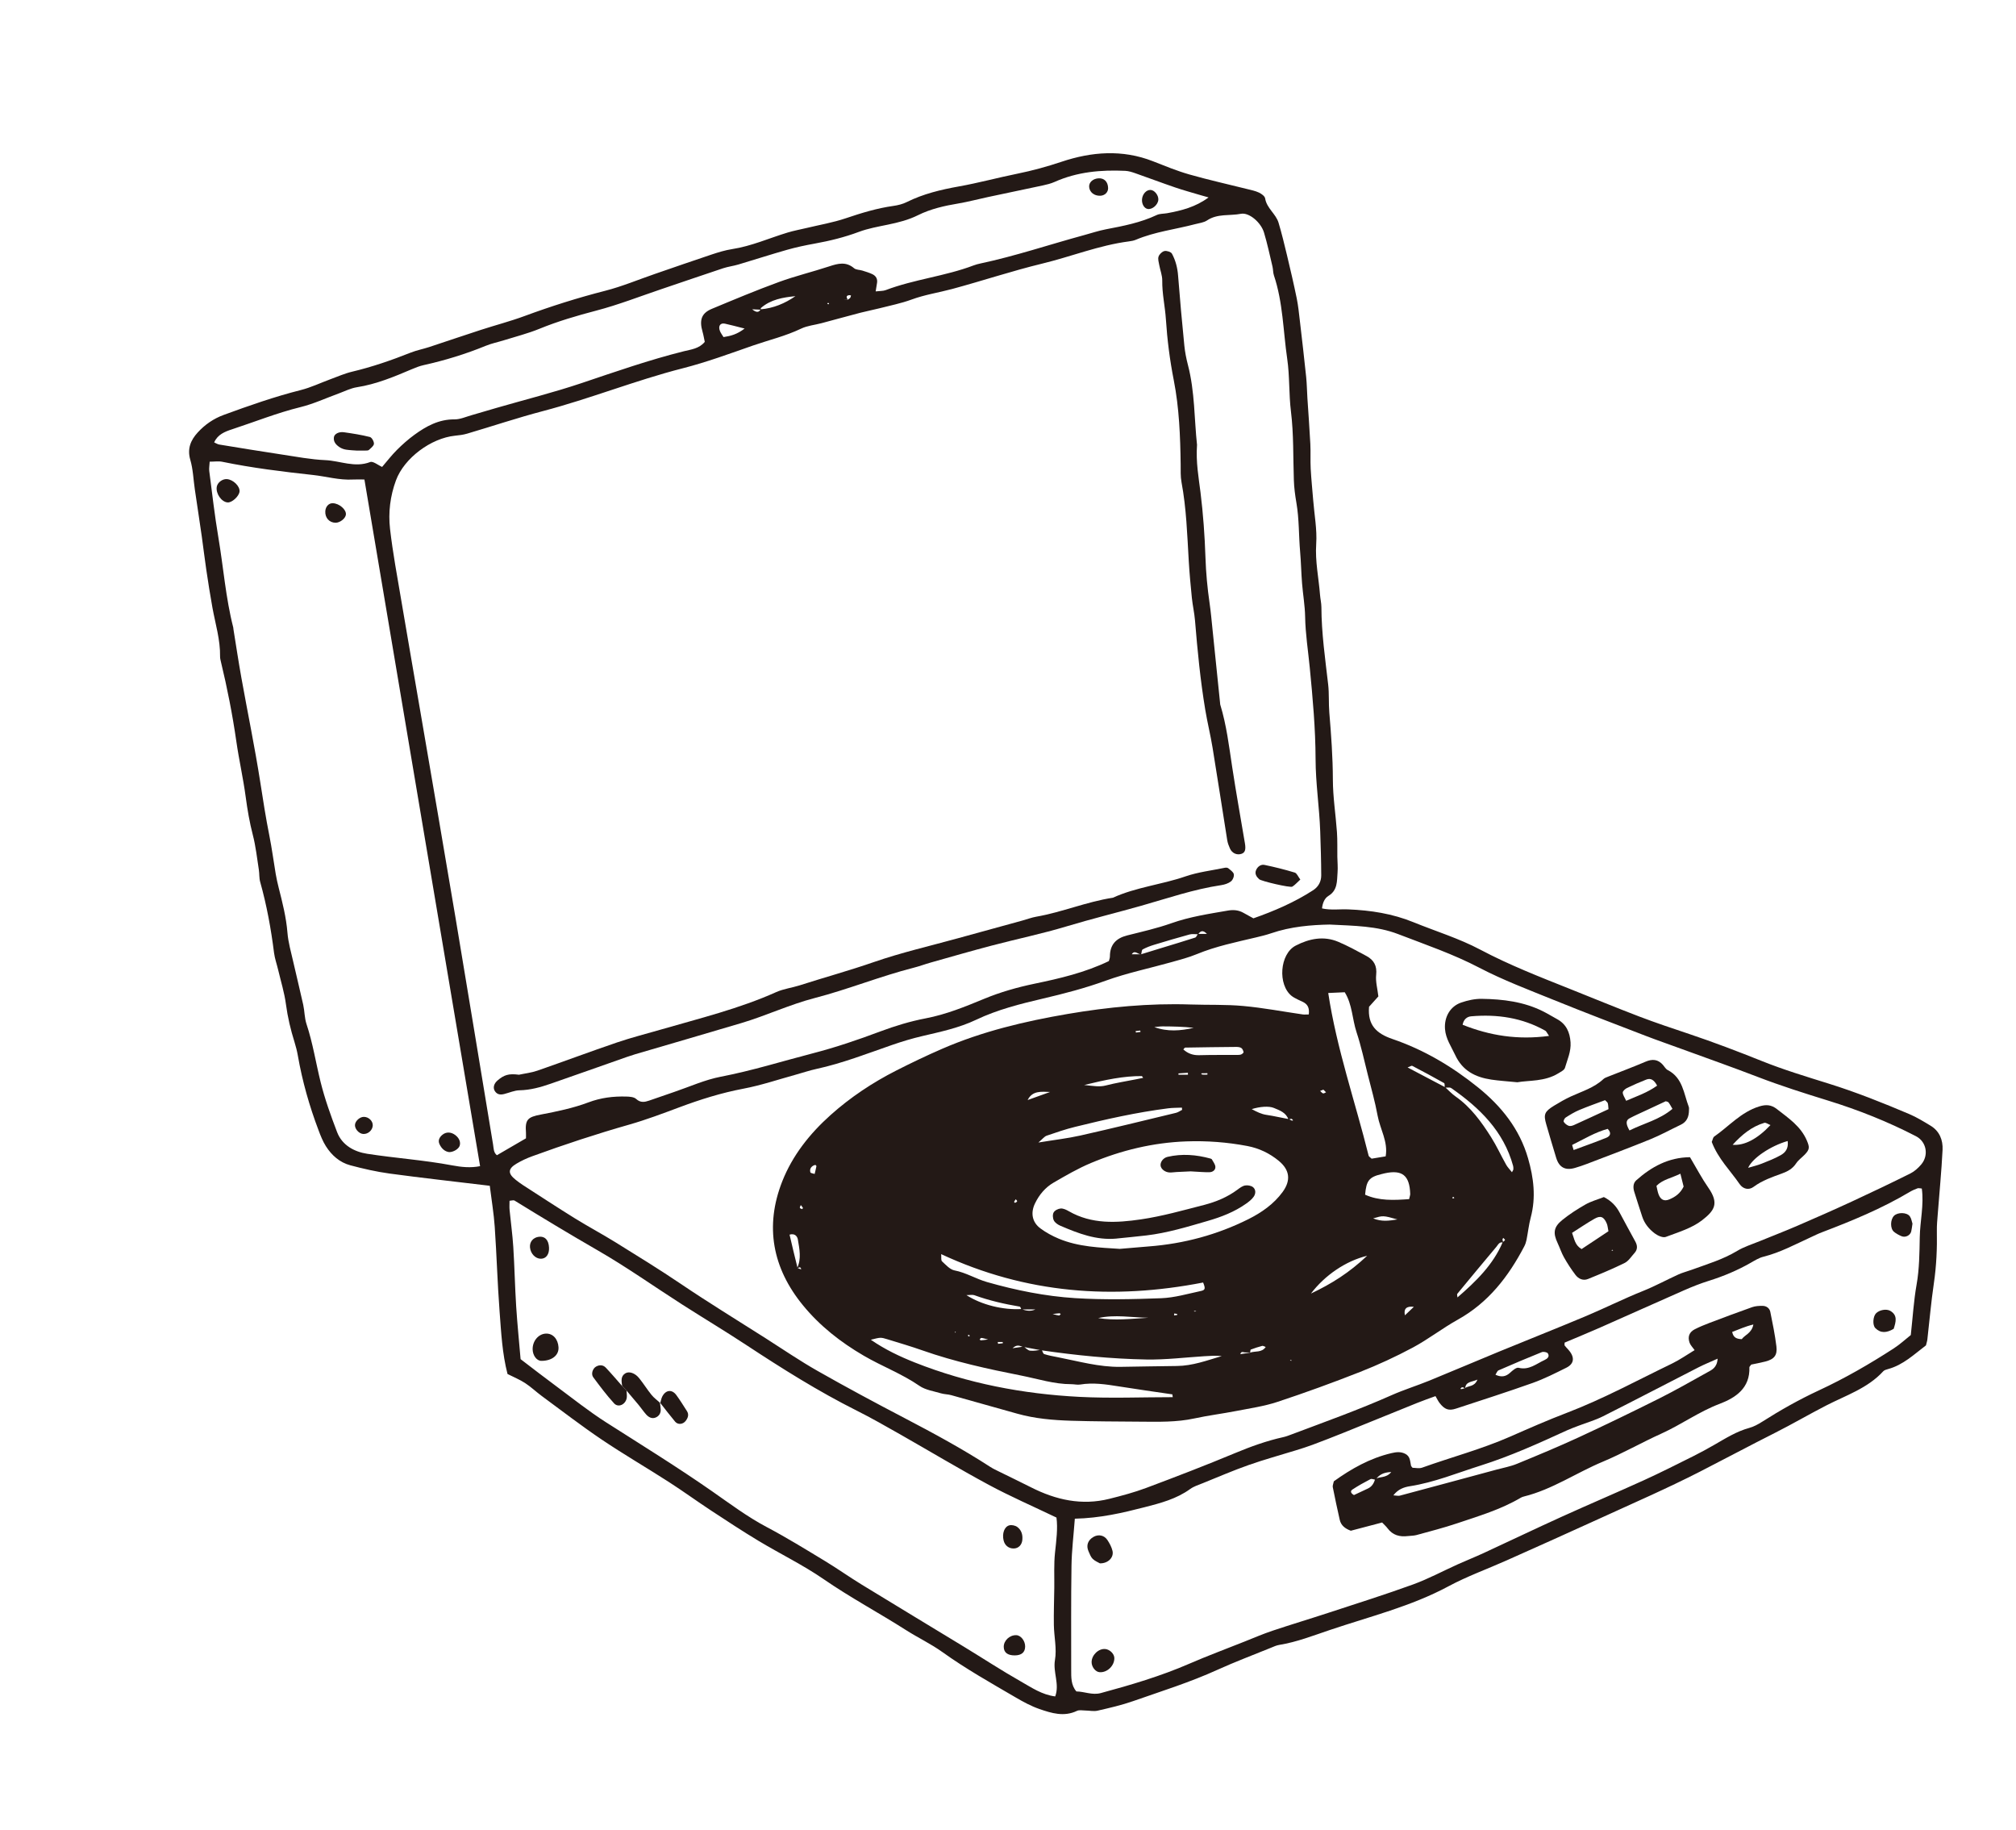 <?xml version="1.0" encoding="UTF-8"?><svg id="_ÉåÉCÉÑÅ__1" xmlns="http://www.w3.org/2000/svg" viewBox="0 0 748.96 679.89"><defs><style>.cls-1{fill:#231916;}</style></defs><path class="cls-1" d="m181.96,440.46c-12.97-1.56-25.12-2.9-37.22-4.54-4.92-.67-9.8-1.79-14.6-3.07-3.93-1.05-6.93-3.7-9.08-7.11-1.15-1.82-1.96-3.88-2.72-5.91-3.41-8.99-6.02-18.2-7.68-27.68-.3-1.71-.73-3.42-1.25-5.08-1.44-4.59-2.54-9.23-3.18-14.03-.57-4.3-1.88-8.5-2.88-12.73-.5-2.13-1.26-4.22-1.54-6.37-1.12-8.9-2.72-17.69-5.15-26.34-.41-1.45-.26-3.04-.5-4.55-.68-4.31-1.14-8.69-2.23-12.89-1.21-4.67-2.01-9.35-2.65-14.13-.92-6.91-2.49-13.74-3.48-20.65-1.43-9.95-3.37-19.8-5.73-29.57-.15-.64-.32-1.29-.31-1.94.1-6.2-1.73-12.08-2.83-18.09-.86-4.72-1.59-9.46-2.3-14.2-.61-4.1-1.09-8.22-1.67-12.33-.83-5.82-1.73-11.64-2.58-17.46-.54-3.66-.65-7.45-1.68-10.97-1.21-4.16.14-7.31,2.74-10.16,2.67-2.93,5.9-5.16,9.67-6.54,9.42-3.45,18.87-6.77,28.62-9.23,3.78-.95,7.36-2.68,11.04-4.03,2.66-.97,5.28-2.14,8.02-2.79,7.46-1.77,14.65-4.26,21.76-7.08,2.22-.88,4.6-1.33,6.87-2.07,6.42-2.11,12.82-4.31,19.25-6.39,5.38-1.75,10.88-3.17,16.18-5.13,9.83-3.63,19.79-6.78,29.95-9.38,6.31-1.61,12.38-4.17,18.56-6.29,7.01-2.41,14.01-4.86,21.05-7.2,2.48-.82,5.01-1.6,7.58-2,7.18-1.1,13.78-4.08,20.65-6.16,2.29-.69,4.67-1.12,7-1.68,4.87-1.17,9.85-2.01,14.57-3.61,5.8-1.96,11.6-3.74,17.68-4.59,1.71-.24,3.48-.68,5.02-1.45,6.12-3.04,12.63-4.59,19.33-5.79,7.29-1.3,14.46-3.26,21.72-4.73,5.56-1.13,10.97-2.61,16.38-4.42,11.16-3.74,22.61-4.66,33.97-.21,4.47,1.75,8.93,3.6,13.53,4.91,7.11,2.03,14.35,3.63,21.53,5.43,1.47.37,3,.67,4.35,1.31.93.44,2.16,1.32,2.29,2.16.58,3.68,4,5.72,4.99,9.06,1.18,3.97,2.16,8,3.12,12.02,1.27,5.31,2.51,10.62,3.61,15.97.57,2.78.85,5.62,1.18,8.44.81,6.94,1.62,13.88,2.34,20.84.27,2.6.29,5.23.46,7.85.36,5.67.8,11.33,1.09,17,.16,3.05-.03,6.12.13,9.17.21,3.92.62,7.82.93,11.73.43,5.44,1.48,10.92,1.12,16.3-.43,6.44.93,12.59,1.42,18.88.12,1.52.5,3.04.51,4.56.03,9.64,1.41,19.16,2.51,28.7.4,3.46.14,6.99.43,10.47.69,8.27,1.3,16.53,1.32,24.85.01,6.53,1.06,13.05,1.52,19.59.21,3.02.1,6.07.14,9.11.03,1.96.24,3.93.08,5.88-.25,3.19.07,6.57-3.4,8.67-1.38.84-2.16,2.57-2.37,4.64,3.31.74,6.55.22,9.76.36,8.32.34,16.37,1.57,24.22,4.77,8.27,3.37,16.89,5.99,24.8,10.18,10.84,5.75,22.22,10.17,33.58,14.7,8.51,3.39,16.98,6.9,25.53,10.16,6.11,2.33,12.32,4.4,18.53,6.48,9.09,3.05,18.04,6.46,26.95,10.03,8.09,3.25,16.47,5.78,24.8,8.38,10.23,3.19,20.15,7.15,29.99,11.33,2.76,1.17,5.36,2.77,7.94,4.33,3.32,2.01,4.61,5.34,4.44,8.93-.4,8.06-1.2,16.11-1.81,24.16-.15,1.96-.35,3.93-.31,5.89.13,6.57-.16,13.08-1.12,19.6-1.02,6.9-1.61,13.87-2.41,20.81-.07.64-.3,1.27-.52,2.2-4.34,3.27-8.43,7.28-14.12,8.81-.61.17-1.34.37-1.74.8-5.78,6.33-13.89,8.96-21.16,12.7-6.4,3.29-12.6,6.92-19,10.15-9.34,4.71-18.56,9.64-27.86,14.4-12.23,6.26-24.86,11.74-37.36,17.46-11.5,5.26-23.06,10.42-34.61,15.58-7.17,3.2-14.61,5.87-21.5,9.57-13.97,7.51-29.26,11.24-44.1,16.25-6.19,2.08-12.3,4.49-18.81,5.54-1.06.17-2.08.65-3.08,1.06-6.65,2.71-13.39,5.24-19.93,8.21-10.15,4.62-20.78,7.93-31.27,11.61-4.3,1.51-8.78,2.53-13.22,3.55-1.43.33-3.02-.05-4.54-.06-1.04-.01-2.25-.28-3.11.13-4.8,2.31-9.43.87-13.93-.68-3.07-1.06-6-2.65-8.82-4.3-9.23-5.39-18.55-10.63-27.27-16.88-4.24-3.04-9.03-5.3-13.44-8.11-10.11-6.45-20.7-12.09-30.6-18.92-7.71-5.31-16.22-9.44-24.27-14.28-5.98-3.6-11.81-7.44-17.64-11.27-5.29-3.48-10.41-7.21-15.73-10.63-8.25-5.31-16.75-10.24-24.88-15.72-7.59-5.12-14.86-10.73-22.24-16.16-2.11-1.55-4.02-3.4-6.21-4.82-1.98-1.29-4.22-2.2-6.52-3.36-1.97-7.59-2.36-15.46-2.95-23.26-.79-10.45-1.08-20.94-1.8-31.39-.34-4.97-1.18-9.91-1.84-15.23M314.9,111.36c.32-.24.7-.43.95-.73.18-.22.2-.58.3-.88-.2-.04-.41-.13-.6-.11-1.32.12-1.12.83-.62,1.65-.49,0-.98,0-1.48,0,.48.02.96.04,1.45.06m229.33,404.26c1.33-.94,3.56-.41,4.65-3.15-2.21.95-4.32.69-4.57,3.23-.37-.14-.75-.39-1.12-.39-.22,0-.44.38-.66.59.18.03.38.12.55.08.39-.09.77-.24,1.15-.36M282.6,114.9c4.75-.41,9-2.18,12.9-4.89-4.63.46-9.16,1.21-12.84,4.42-.09.08.03.41.05.61-.87-.04-1.74-.08-3.28-.15,1.7,1.37,2.52,1.14,3.17,0m162.55,232.15c-1.08.01-2.21-.2-3.22.07-4.41,1.2-8.8,2.51-13.18,3.84-1.45.44-2.9.99-4.23,1.71-.39.21-.38,1.18-.56,1.8-1.17.16-2.38-1.75-3.49,0h3.48c2.42-.74,4.83-1.49,7.25-2.23,4.28-1.31,8.57-2.58,12.82-3.96.44-.14.67-.9,1.01-1.37h3.35c-1.52-1.58-2.43-1.07-3.24.13m20.48-5.9c7.69-2.7,15.26-5.94,22.25-10.47,1.98-1.29,2.99-3.26,2.98-5.53-.02-5.45-.19-10.9-.38-16.35-.31-8.94-1.7-17.78-1.72-26.79-.03-11.33-1.06-22.69-2.16-33.98-.61-6.3-1.61-12.54-1.72-18.9-.07-4.13-.81-8.26-1.14-12.39-.31-3.91-.38-7.85-.72-11.76-.53-6.05-.34-12.15-1.38-18.17-.48-2.79-.86-5.62-.95-8.45-.3-8.5-.03-16.99-1.08-25.51-.8-6.45-.44-13.04-1.39-19.56-1.51-10.35-1.56-20.92-4.94-30.98-.34-1.02-.27-2.17-.52-3.23-1.01-4.24-1.91-8.51-3.16-12.67-1.15-3.82-5.57-7.55-8.56-6.97-4.19.81-8.71-.15-12.6,2.46-1.21.81-2.88.98-4.35,1.37-7.37,1.95-15.02,2.82-22.12,5.82-.79.34-1.68.48-2.55.6-11.09,1.44-21.47,5.65-32.26,8.26-11.21,2.72-22.19,6.39-33.34,9.4-5.04,1.36-10.22,2.12-15.17,3.95-3.86,1.42-7.95,2.22-11.95,3.25-2.32.59-4.68,1.03-6.99,1.63-4.85,1.27-9.69,2.61-14.53,3.9-2.53.67-5.25.91-7.56,2.02-5.76,2.76-11.92,4.21-17.89,6.28-8.64,3.01-17.19,6.18-26.09,8.45-17.54,4.48-34.38,11.29-51.91,15.89-9.48,2.49-18.79,5.62-28.2,8.39-1.45.43-2.99.61-4.5.76-8.9.92-18.84,8.29-21.91,16.57-2.15,5.81-2.91,11.97-2.21,18.04,1.02,8.88,2.68,17.7,4.17,26.52,2.47,14.63,5.03,29.25,7.53,43.88,4.23,24.75,8.51,49.48,12.66,74.24,4.7,28.01,9.27,56.04,13.92,84.05.23,1.38.14,2.96,1.42,3.97,3.73-2.17,7.28-4.24,10.8-6.28,0-.85.04-1.48,0-2.11-.38-4.91.68-5.79,5.51-6.72,5.97-1.14,12.01-2.38,17.66-4.51,4.67-1.76,9.26-2.31,14.07-2.18,1.26.03,2.87.14,3.69.89,1.61,1.48,3.14,1.19,4.82.62,3.1-1.04,6.17-2.15,9.27-3.2,5.79-1.96,11.46-4.55,17.41-5.69,11.61-2.23,22.84-5.76,34.24-8.71,8.45-2.19,16.71-5,24.89-8.07,5.5-2.06,11.19-3.79,16.95-4.89,7.59-1.45,14.64-4.33,21.68-7.24,6.09-2.52,12.34-4.29,18.77-5.63,9.39-1.95,18.73-4.13,27.59-8.4.12-.48.39-1.1.39-1.72,0-4.38,2.28-6.77,6.42-7.81,5.5-1.39,11.06-2.63,16.39-4.52,6.85-2.43,13.94-3.48,21.02-4.71,2.03-.35,3.91-.2,5.71.8,1.13.63,2.27,1.25,3.75,2.07m28.47,2.32c-6.89.13-14.48.72-21.81,3.23-1.85.63-3.77,1.1-5.68,1.55-7.42,1.76-14.89,3.28-21.99,6.21-3.01,1.24-6.2,2.08-9.35,2.96-8.18,2.3-16.57,4.03-24.54,6.92-7.63,2.77-15.37,4.78-23.23,6.62-8.48,1.99-16.94,4.11-24.88,7.89-6.35,3.02-13.21,4.46-20.02,6.06-3.81.89-7.57,2.03-11.26,3.31-9.28,3.21-18.43,6.8-28.06,8.89-2.55.55-5.03,1.41-7.55,2.1-6.51,1.79-12.94,3.98-19.55,5.23-8.2,1.55-16.05,4.02-23.83,6.93-6.13,2.29-12.28,4.61-18.57,6.41-12.16,3.46-24.15,7.42-36.03,11.75-2.04.74-4.04,1.67-5.9,2.78-3.19,1.9-3.21,3.66-.28,5.97.86.68,1.74,1.34,2.65,1.93,6.42,4.14,12.8,8.33,19.3,12.36,5,3.1,10.19,5.86,15.19,8.96,8.15,5.05,16.32,10.08,24.28,15.46,10.31,6.97,20.94,13.47,31.44,20.15,6.44,4.1,12.76,8.43,19.4,12.19,10.61,6.03,21.37,11.8,32.19,17.45,10.83,5.66,21.57,11.47,31.84,18.13,1.09.71,2.3,1.26,3.47,1.84,3.9,1.93,7.84,3.81,11.73,5.78,9.22,4.67,18.83,6.83,29.07,4.26,4.64-1.16,9.3-2.4,13.77-4.08,11.03-4.13,22.03-8.36,32.89-12.89,5.86-2.44,11.77-4.58,17.97-5.95,1.06-.23,2.08-.64,3.1-1.02,12.44-4.68,24.95-9.15,37.11-14.55,4.57-2.03,9.39-3.52,14.03-5.41,8.67-3.54,17.27-7.23,25.93-10.79,10.67-4.39,21.41-8.63,32.05-13.1,7.22-3.03,14.23-6.55,21.51-9.46,4.44-1.78,8.67-4.1,13.03-6.08,1.58-.72,3.29-1.14,4.93-1.74,5.73-2.1,11.59-3.81,16.9-7.01,2.58-1.56,5.57-2.47,8.39-3.63,4.63-1.91,9.31-3.69,13.91-5.68,6.8-2.94,13.58-5.92,20.3-9.03,7.3-3.38,14.56-6.85,21.76-10.43,1.52-.76,2.9-2.01,4.01-3.31,2.95-3.45,1.97-8.51-1.9-10.52-10.49-5.43-21.45-9.78-32.71-13.26-8.75-2.7-17.46-5.46-26.02-8.75-9.36-3.6-18.81-6.93-28.23-10.37-4.5-1.65-9.03-3.21-13.51-4.93-11.41-4.4-22.84-8.74-34.17-13.34-9.29-3.77-18.73-7.32-27.6-11.95-9.73-5.08-20.02-8.59-30.19-12.5-7.87-3.03-16.23-3.07-25.28-3.53m-94.8,220.7c-.46,6.21-1.16,11.84-1.24,17.47-.2,12.87-.1,25.75-.11,38.63,0,2.83-.09,5.71,1.93,8.05,3.05.05,5.91,1.46,9.08.61,11.17-3.02,22.28-6.3,32.86-10.9,6.8-2.96,13.74-5.51,20.6-8.26,3.44-1.38,6.85-2.83,10.36-4.01,6.81-2.28,13.7-4.34,20.53-6.58,10.56-3.46,21.17-6.8,31.62-10.59,5.72-2.08,11.12-5,16.68-7.5,3.18-1.43,6.42-2.71,9.59-4.18,9.69-4.48,19.33-9.1,29.05-13.51,10.12-4.59,20.35-8.93,30.46-13.53,6.14-2.8,12.17-5.85,18.21-8.86,2.72-1.36,5.4-2.82,8.04-4.34,4.15-2.39,8.2-4.95,12.9-6.23,1.66-.45,3.25-1.32,4.72-2.25,6.8-4.33,13.77-8.26,21.12-11.68,9.64-4.47,18.89-9.81,27.83-15.6,2.35-1.52,4.44-3.46,6.34-4.97.73-6.61,1.09-12.72,2.15-18.72,1.04-5.87,1.07-11.74,1.18-17.63.11-6.03,1.61-12.03.76-18.07-.74-.05-1.22-.22-1.58-.08-1.01.38-2.02.81-2.94,1.36-10.34,6.16-21.41,10.72-32.61,14.98-1.43.54-2.8,1.23-4.19,1.87-5.74,2.63-11.31,5.65-17.51,7.2-1.66.41-3.2,1.38-4.71,2.24-4.94,2.83-10.15,5.01-15.58,6.71-3.11.97-6.15,2.18-9.14,3.49-10.36,4.55-20.67,9.21-31.02,13.77-4.51,1.99-9.07,3.86-13.42,5.7,0,.66-.09.94.02,1.07.4.51.85.99,1.29,1.47,2.52,2.75,2.37,5.27-.67,6.78-4.09,2.03-8.2,4.12-12.49,5.65-9.44,3.36-18.99,6.41-28.51,9.54-2.72.89-4.23.32-6.12-2.13-.5-.65-.85-1.42-1.49-2.51-2.39.88-4.64,1.65-6.83,2.54-9.1,3.67-18.18,7.39-27.28,11.05-3.84,1.55-7.71,3.05-11.59,4.5-2.03.76-4.11,1.41-6.19,2.05-5.83,1.81-11.73,3.41-17.48,5.44-5.75,2.02-11.36,4.45-17.01,6.73-1.62.65-3.36,1.19-4.75,2.19-5.08,3.68-10.96,5.23-16.89,6.75-8.24,2.12-16.49,4.06-25.96,4.28M135.4,178.11c-1.7,0-2.97-.06-4.24.01-5.08.3-9.94-1.15-14.91-1.69-11.28-1.23-22.53-2.61-33.66-4.9-1.4-.29-2.9-.04-4.69-.04-.07,1.37-.29,2.44-.16,3.47,1.07,8.22,2,16.46,3.38,24.63,1.89,11.16,2.72,22.5,5.54,33.51.05.21.03.44.07.65.98,6.03,1.88,12.08,2.96,18.09,2.31,12.87,4.97,25.69,6.99,38.61,1.04,6.69,2.07,13.36,3.4,20,.94,4.69,1.55,9.45,2.35,14.17.29,1.72.68,3.42,1.1,5.11,1.4,5.5,2.8,10.98,3.26,16.7.29,3.67,1.36,7.28,2.17,10.89,1.2,5.32,2.53,10.61,3.7,15.94.51,2.34.46,4.84,1.2,7.09,2.35,7.06,3.47,14.39,5.25,21.57,1.57,6.33,3.8,12.52,6.13,18.62,1.89,4.93,6.47,7.31,11.16,8.03,10.52,1.63,21.17,2.34,31.67,4.32,3.3.62,6.76.99,10.29.28-14.36-85.22-28.66-170.13-42.97-255.05m58.02,326.74c4.81,3.67,8.95,6.89,13.17,10,6.13,4.54,12.11,9.33,18.53,13.43,13.24,8.45,26.6,16.69,39.49,25.68,6.61,4.61,13.05,9.45,20.23,13.25,7.31,3.86,14.36,8.21,21.44,12.49,4.67,2.82,9.13,5.99,13.78,8.84,12.65,7.75,25.37,15.4,38.04,23.12,7.08,4.31,14.02,8.86,21.23,12.95,3.92,2.22,7.75,4.89,12.7,5.52,1.7-4.57-.88-8.97-.09-13.52.73-4.2-.34-8.69-.41-13.05-.07-4.58.1-9.17.16-13.76.06-4.37-.19-8.77.27-13.1.49-4.54,1.08-9.02.54-13.01-8.76-4.2-17.15-7.85-25.18-12.17-11.13-6-21.97-12.53-32.97-18.78-5.31-3.01-10.62-6.05-16.07-8.78-14.26-7.15-27.73-15.62-41.04-24.38-7.83-5.15-15.88-9.97-23.77-15.02-10.48-6.71-20.65-13.93-31.42-20.13-10.4-5.99-20.66-12.19-30.87-18.48-.41-.25-1.15.03-1.87.07,0,1.27-.09,2.36.02,3.43.44,4.56,1.08,9.1,1.37,13.67.47,7.39.61,14.8,1.08,22.2.42,6.53,1.09,13.05,1.64,19.54M448.95,73.32c-.99-.28-1.99-.54-2.97-.84-3.13-.94-6.3-1.79-9.39-2.85-4.95-1.69-9.85-3.54-14.78-5.27-1.22-.43-2.51-.84-3.78-.9-9.02-.42-17.86.37-26.25,4.12-1.37.61-2.88.98-4.36,1.3-6.81,1.47-13.64,2.87-20.46,4.33-3.63.77-7.22,1.74-10.87,2.36-5.2.87-10.32,2.01-15.04,4.36-3.57,1.78-7.33,2.71-11.18,3.51-3.63.76-7.34,1.4-10.79,2.69-5.34,2-10.81,3.34-16.39,4.35-3.43.62-6.86,1.34-10.22,2.29-6.07,1.72-12.07,3.67-18.12,5.47-1.87.56-3.84.79-5.69,1.4-7.64,2.53-15.26,5.17-22.89,7.74-8.06,2.72-16.02,5.84-24.23,7.99-7.2,1.89-14.27,3.95-21.16,6.77-4.22,1.73-8.69,2.85-13.06,4.22-2.28.71-4.66,1.19-6.86,2.09-7.49,3.07-15.19,5.42-23.09,7.18-1.48.33-2.92.89-4.32,1.49-6.63,2.82-13.26,5.6-20.47,6.72-2.32.36-4.53,1.51-6.78,2.33-4.71,1.71-9.31,3.86-14.15,5.05-8.71,2.14-17,5.48-25.48,8.26-2.63.86-5.32,1.91-6.6,4.86.66.28,1.24.67,1.86.78,7.74,1.27,15.48,2.54,23.24,3.71,5.39.81,10.79,1.86,16.21,2.09,5.52.24,10.91,2.91,16.64.71,1.08-.42,2.93,1.15,4.44,1.81,1.82-2.11,3.53-4.35,5.51-6.32,2-2,4.15-3.9,6.43-5.57,4.44-3.24,9.13-5.82,14.95-5.77,2.11.02,4.23-.96,6.33-1.55,3.14-.89,6.26-1.85,9.4-2.75,10.48-3.03,21.08-5.68,31.41-9.15,12.61-4.24,25.16-8.63,38.09-11.86,2.62-.65,5.66-.94,7.75-3.48-.27-1.25-.47-2.53-.83-3.77-1.26-4.35-.39-6.9,3.46-8.5,8.24-3.43,16.49-6.89,24.87-9.95,6.13-2.24,12.52-3.78,18.72-5.82,3.25-1.07,6.24-1.88,9.23.67.74.64,2.07.57,3.1.89,1.24.39,2.51.77,3.68,1.32,1.28.6,1.99,1.67,1.78,3.17-.13.95-.3,1.9-.52,3.24,1.62-.19,2.75-.11,3.7-.47,10.63-4.03,22.08-5.16,32.71-9.19.81-.31,1.66-.53,2.51-.71,13.02-2.77,25.63-7.03,38.46-10.52,2.73-.74,5.42-1.65,8.19-2.18,6.44-1.23,12.85-2.46,18.85-5.3,1.13-.54,2.56-.44,3.85-.67,5.32-.97,10.55-2.27,15.39-5.86m106.6,437.31c2.1.97,3.78.78,5.43-.74.9-.83,2.31-2.06,3.17-1.84,3.9.97,6.57-1.5,9.64-2.89,1.02-.46,1.98-1.28,1.22-2.46-.3-.46-1.61-.71-2.23-.47-5.41,2.17-10.77,4.45-16.11,6.78-.48.21-.7.98-1.12,1.61M276.63,122.04c-3.25-.81-5.28-1.39-7.34-1.82-1.74-.36-2.57.93-1.8,2.8.31.75.83,1.41,1.3,2.19,2.65-.41,4.98-.98,7.84-3.17m30.73-9.17c.17.05.33.14.5.14.05,0,.09-.24.14-.38-.16-.04-.33-.11-.48-.09-.07,0-.11.22-.16.33"/><path class="cls-1" d="m192.69,399.23c2.32-.5,4.72-.76,6.94-1.53,9.88-3.43,19.68-7.1,29.57-10.47,5.35-1.82,10.86-3.21,16.3-4.79,14.43-4.18,29.06-7.74,42.86-13.92,2.75-1.23,5.88-1.6,8.78-2.53,9.12-2.93,18.35-5.45,27.42-8.6,10.26-3.56,20.9-5.99,31.39-8.89,7.97-2.21,15.96-4.38,23.94-6.58,1.68-.46,3.33-1.1,5.03-1.4,9.68-1.68,18.81-5.58,28.54-7.06,8.59-3.93,18.06-4.85,26.92-7.91,4.69-1.62,9.74-2.2,14.64-3.21.4-.08.98-.07,1.27.16.79.66,1.89,1.36,2.08,2.21.18.82-.39,2.18-1.09,2.71-.98.75-2.35,1.18-3.61,1.37-10.18,1.52-19.91,4.88-29.74,7.67-9.21,2.61-18.53,4.88-27.71,7.65-9.16,2.76-18.56,4.7-27.82,7.14-7.58,1.99-15.11,4.17-22.66,6.3-2.1.59-4.14,1.37-6.25,1.9-12.47,3.18-24.42,8.06-36.85,11.28-9.33,2.42-18.01,6.55-27.19,9.28-13.15,3.92-26.33,7.73-39.5,11.6-1.04.31-2.08.65-3.1,1.01-9.45,3.32-18.9,6.68-28.36,9.96-3.72,1.29-7.48,2.33-11.49,2.41-1.89.04-3.75.89-5.63,1.37-1.35.35-2.6.3-3.48-1-.84-1.23-.45-2.83.97-4.04,2.39-2.04,4.11-2.6,7.85-2.12"/><path class="cls-1" d="m444.7,165.32c-.44,6.4.6,11.97,1.3,17.6.99,8.01,1.57,16.1,1.84,24.18.19,5.69.71,11.31,1.53,16.93.47,3.23.75,6.5,1.09,9.75.94,9.12,1.87,18.24,2.81,27.35.02.22.02.44.08.65,2.31,7.55,3.24,15.36,4.42,23.13,1.44,9.48,3.15,18.93,4.74,28.39.39,2.33.02,3.41-1.3,3.86-1.68.57-3.49-.22-4.27-1.98-.44-.99-.84-2.03-1.01-3.09-1.83-11.43-3.57-22.89-5.44-34.31-.77-4.72-1.93-9.39-2.72-14.11-1.83-10.99-2.9-22.07-3.81-33.17-.23-2.82-.88-5.61-1.17-8.42-.46-4.54-.88-9.09-1.15-13.65-.58-9.81-.88-19.64-2.7-29.34-.4-2.13-.28-4.36-.31-6.55-.14-10.5-.54-21.02-2.56-31.32-1.48-7.53-2.43-15.02-2.93-22.67-.31-4.76-1.42-9.47-1.35-14.32.03-1.91-.76-3.83-1.11-5.75-.19-1.06-.58-2.26-.26-3.18.3-.87,1.32-1.86,2.19-2.05.86-.18,2.42.31,2.79.99,1.34,2.49,2.05,5.21,2.27,8.1.67,8.7,1.47,17.38,2.33,26.06.24,2.38.71,4.76,1.31,7.08,2.63,10.02,2.36,20.36,3.41,29.85"/><path class="cls-1" d="m483.08,326.71c-1.12,1.01-1.94,1.99-2.97,2.63-.79.49-11.52-2.02-12.33-2.76-.99-.9-1.74-2.03-1.12-3.42.57-1.28,1.77-2.16,3.1-1.89,3.79.79,7.55,1.72,11.25,2.85.79.24,1.27,1.54,2.07,2.6"/><path class="cls-1" d="m486.22,376.82c.27-2.15-.26-3.51-1.72-4.4-.74-.45-1.58-.73-2.35-1.14-.77-.4-1.58-.78-2.26-1.31-5.28-4.16-4.49-15.64,1.47-18.72,4.99-2.58,10.37-3.71,15.8-1.42,3.6,1.52,7.05,3.42,10.5,5.28,2.74,1.48,3.96,3.64,3.6,7-.27,2.5.48,5.11.82,8-1.13,1.26-2.42,2.69-3.47,3.86-.58,6.84,2.77,9.95,8.75,11.99,11.65,3.97,22.19,10.25,31.76,17.97,8.64,6.97,15.42,15.4,18.57,26.34,2.09,7.25,2.98,14.49,1,21.93-.73,2.72-1.02,5.56-1.57,8.33-.17.83-.44,1.68-.84,2.43-5.87,11.22-13.35,20.92-24.72,27.24-5.71,3.18-10.92,7.26-16.68,10.35-6.33,3.39-12.9,6.42-19.58,9.05-10.14,3.99-20.39,7.72-30.74,11.14-4.94,1.63-10.19,2.38-15.32,3.38-5.14,1-10.35,1.64-15.46,2.75-6.71,1.46-13.47,1.26-20.24,1.21-8.5-.07-17-.08-25.5-.34-6.77-.21-13.52-.77-20.1-2.62-8.18-2.29-16.35-4.61-24.53-6.88-1.25-.35-2.61-.32-3.85-.69-2.71-.81-5.75-1.23-7.99-2.78-6.51-4.49-13.91-7.24-20.69-11.2-8.6-5.01-16.3-11.05-22.57-18.71-11.31-13.79-14.27-29.35-7.71-46.01,3.79-9.63,10.21-17.74,17.98-24.68,7.37-6.59,15.55-12.02,24.33-16.49,5.62-2.86,11.33-5.59,17.11-8.1,14.92-6.48,30.69-10.22,46.61-12.94,15.05-2.57,30.29-4.03,45.63-3.52,6.55.22,13.14-.04,19.66.56,7.37.67,14.68,2.07,22.02,3.13.62.09,1.26.01,2.28.01m-106.11,123.49c-1.01-.13-2.04-1.26-3.95.49,2.04-.3,3.09-.45,4.15-.61.8.54,1.56,1.44,2.41,1.53,1.39.16,2.85-.2,4.28-.34.31.55.5,1.46.94,1.6,1.65.53,3.37.84,5.08,1.17,7.7,1.5,15.29,3.68,23.23,3.57,6.99-.1,13.98-.25,20.96-.32,5.82-.05,11.19-2.06,16.68-3.68-2.2-.24-4.34-.08-6.48.05-7.17.45-14.35,1.35-21.52,1.22-13.09-.24-26.12-1.54-39.15-3.44-2.19-.43-4.38-.85-6.62-1.24m84.3,2.14c1.87-.71,4.33.1,5.8-2.12-.58-.19-.99-.48-1.3-.4-1.43.39-2.85.84-4.24,1.37-.18.07-.14.73-.23,1.11-.61-.02-1.22-.11-1.81-.05-.6.06-1.5-.66-1.85.64,1.29-.2,2.46-.38,3.63-.56m-168.12-31.45c.32.14.64.29.97.41.13.05.29.02.44.03-.17-.24-.33-.68-.5-.68-.36,0-.72.22-1.08.35,1.66-3.52.88-7.15.28-10.7-.18-1.05-1.02-2.39-3.08-1.79.97,4.16,1.94,8.3,2.97,12.38m182.59-55.28c.33.18.66.39,1.01.53.14.05.33-.04.5-.07-.2-.2-.39-.55-.6-.57-.37-.02-.74.16-1.12.26-.88-2.58-3.22-3.4-5.39-4.3-1.9-.8-5.27-.51-8.26.43,1.95,1.04,3.57,1.86,5.52,2.14,2.78.41,5.52,1.08,8.33,1.58m-99.35,70.54q2.9,1.2,5.13.13h-5.23c-.18-.36-.32-.99-.56-1.03-5.74-.96-11.39-2.26-16.87-4.24-.74-.26-1.65-.04-2.97-.04,5.65,3.64,13.67,5.59,20.5,5.17m178.92-24.68c-1.4-.41-1.87.77-2.51,1.54-4.88,5.81-9.73,11.65-14.55,17.5-.17.2.03.71.08,1.33,6.87-5.95,13.21-12.09,16.8-20.52.3-.27.68-.49.86-.82.06-.11-.41-.5-.64-.76-.11.18-.31.37-.3.54.03.4.17.79.27,1.19m-21.73-57.56c-.07-.58.07-1.52-.24-1.69-3.9-2.21-7.85-4.32-11.83-6.4-.25-.13-.76.24-1.73.59,4.89,2.57,9.42,4.96,13.94,7.34,1.29,1.16,2.48,2.46,3.89,3.45,5.65,3.95,9.58,9.4,13.18,15.09,2.08,3.29,3.7,6.86,5.61,10.26.53.95,1.35,1.75,2.16,2.79.34-.67.51-.85.51-1.05.02-.43.03-.88-.08-1.29-3.53-12.92-12.45-21.57-22.98-28.91-.58-.4-1.63-.11-2.44-.17m-120.66,59.88c3.85-.32,7.33-.64,10.81-.91,12.97-1,25.34-4.33,36.94-10.13,4.85-2.43,9.42-5.59,12.71-10.11,3.11-4.27,2.65-8.15-1.41-11.51-3.4-2.82-7.31-4.7-11.7-5.54-7.49-1.42-15.01-1.99-22.66-1.72-12.36.45-24.13,3.29-35.45,8.03-4.8,2.01-9.35,4.66-13.87,7.28-3.06,1.77-5.33,4.46-6.9,7.69-1.71,3.5-1.13,7,1.99,9.32,2.07,1.54,4.42,2.81,6.8,3.81,7.38,3.09,15.27,3.31,22.75,3.8m19.62,55.08c-.05-.34-.1-.69-.15-1.04-6.65-.98-13.3-1.91-19.94-2.97-4.75-.76-9.48-1.48-14.31-.68-1.05.17-2.17-.13-3.26-.13-6.4.01-12.45-1.98-18.63-3.2-12.39-2.45-24.72-5.14-36.67-9.34-4.31-1.52-8.7-2.8-13.07-4.15-2.52-.77-2.53-.73-6.14.18,5.26,3.63,10.75,6.23,16.37,8.46,19.63,7.77,40.14,11.68,61.14,12.76,11.52.59,23.1.11,34.65.11m79.11-89.47c.95-5.43-2.07-10.08-2.99-15.08-.94-5.13-2.37-10.17-3.65-15.23-1.33-5.28-2.47-10.63-4.18-15.78-1.62-4.9-1.55-10.31-4.39-14.85-2,.09-3.84.18-6.13.28,3.17,20.85,10.04,40.41,15.01,60.43.09.35.58.6,1.11,1.11,1.5-.25,3.2-.53,5.2-.86m-165.12,36.32c.12,1.18-.11,2.28.32,2.67,1.41,1.3,2.93,3.04,4.64,3.37,4.3.83,7.99,3.17,12.12,4.34,10.7,3.05,21.62,5.26,32.68,5.96,10.64.67,21.36.43,32.02.03,4.93-.19,9.82-1.64,14.7-2.68,1.7-.36,1.73-.96.84-3.15-33.37,6.49-65.72,4.19-97.31-10.54m89.5-53.57c-.02-.28-.04-.57-.07-.85-1.71.08-3.44.04-5.13.26-11.67,1.49-23.14,4.06-34.54,6.88-3.58.88-7.08,2.08-10.57,3.28-.86.3-1.51,1.22-3.08,2.54,5.93-.97,10.83-1.53,15.61-2.6,11.86-2.67,23.67-5.57,35.49-8.42.8-.19,1.52-.72,2.28-1.1m84.35,33.15c.23-1.07.42-1.5.41-1.92-.22-6.89-2.95-9.09-9.48-7.67-.43.09-.85.2-1.27.31-4.53,1.1-5.55,2.39-6.01,7.63,5.17,2.32,10.55,2.06,16.36,1.65m-15.6,21.04c-7.96,1.92-15.72,7.25-20.88,14.03,7.72-3.66,14.16-7.7,20.88-14.03m-68.28-76.64c1.72,1.55,3.63,2.2,5.93,2.13,4.8-.13,9.6-.07,14.4-.1.43,0,.89-.05,1.26-.23.33-.16.83-.61.78-.81-.13-.56-.4-1.24-.84-1.53-.5-.33-1.24-.4-1.87-.4-6.32.05-12.64.14-18.96.25-.24,0-.47.44-.7.68m-36.83,13.22c3.51.35,5.63.78,7.97.18,3.76-.97,7.61-1.57,11.42-2.33.84-.17,1.68-.34,2.51-.52-.09-.12-.18-.25-.47-.65-6.75-.05-13.46,1.35-21.42,3.31m23.82,86.46c-6.17-.08-12.44-1.29-18.65.12,6.2,1,12.39.25,18.65-.12m2.18-107.98c4.95,1.82,9.8,1.39,14.65.29-3.84-.45-7.68-.52-11.52-.54-1.04,0-2.08.17-3.12.26m-47.04,27.1c2.78-1,5.56-2,8.34-3-3.24-.1-6.57-.58-8.34,3m137.37,44.35c-5.37-1.53-5.38-1.45-9.01-.39,3.19,1.28,5.76.91,9.01.39m6.11,32.46q-4.1-.52-3.32,3.15c1.13-1.07,2.09-1.99,3.32-3.15m-83.92-86.22c-.01-.24-.02-.48-.03-.72l-3.51.24c0,.16.01.33.02.49h3.52Zm-19.47-16.2c.05.18.1.35.15.53.57-.08,1.13-.16,1.7-.23-.04-.17-.07-.33-.11-.5-.58.07-1.16.14-1.75.21m-118.94,49.69c-.2.06-.42.1-.61.19-1.09.53-1.58,1.47-1.24,2.58.1.32,1.03.4,1.58.59.23-.96.47-1.91.66-2.87.03-.13-.25-.33-.38-.49m145.64-33.52c0-.18,0-.35,0-.53-.69,0-1.37-.01-2.06.01-.09,0-.17.2-.25.3.18.07.35.2.53.21.59.03,1.18,0,1.77,0m-81.44,98.39c-1.41-.34-1.98-.55-2.57-.59-.19-.01-.41.4-.62.61.18.1.36.29.53.28.6-.03,1.2-.13,2.66-.31m3.54.93c.05.23.1.46.14.68.59-.07,1.18-.14,1.77-.21-.02-.16-.04-.31-.06-.47h-1.85Zm20.37-10.38c1.33.31,1.88.5,2.43.54.2.01.42-.37.62-.56-.17-.09-.34-.27-.5-.26-.59.03-1.17.12-2.55.29m100.63-83.36c-.5.19-.86.33-1.22.47.36.32.68.78,1.1.92.29.09.73-.26,1.1-.41-.34-.34-.68-.68-.98-.97m-54.31,83.33c-.36-.07-.73-.14-1.09-.21-.03.24-.06.48-.09.72.38-.04.76-.06,1.13-.13.04,0,.04-.24.05-.38m-59.98-42.63c-.24.34-.47.64-.64.96-.03.06.32.41.37.38.3-.15.67-.32.78-.58.06-.16-.32-.49-.51-.76m-79.87,2.16c-.13.37-.41.76-.34,1.06.05.21.58.3.9.45.08-.18.26-.42.21-.52-.2-.35-.49-.64-.77-.99m242.75-2.57c-.05-.15-.09-.41-.14-.42-.18,0-.37.08-.56.13.05.13.09.38.16.39.17.02.36-.06.54-.1m-60.53,60.46l.02-.4-.5.18.48.22Zm-119.49-9.23c-.04-.12-.03-.31-.11-.36-.14-.08-.33-.07-.5-.1.05.21.09.42.14.63.16-.05.32-.11.48-.16m-5.51-1.28l.42-.19-.45-.14.03.33Zm89.19-7.8c.17-.07.34-.13.52-.2-.32-.04-.64-.08-.95-.12.15.11.29.21.44.32"/><path class="cls-1" d="m627.47,412.31c-.01,2.5-.78,4.4-3.06,5.48-3.74,1.77-7.38,3.8-11.2,5.36-7.85,3.2-15.79,6.16-23.71,9.2-1.42.55-2.88,1.02-4.34,1.46-3.59,1.07-5.91-.13-7.01-3.69-1.28-4.16-2.5-8.34-3.71-12.51-1.06-3.66-.66-4.71,2.9-6.9,2.04-1.25,4.13-2.45,6.3-3.45,4.15-1.9,8.59-3.21,12.04-6.44.46-.43,1.13-.66,1.74-.9,4.64-1.85,9.32-3.58,13.91-5.55,2.53-1.08,4.62-.92,6.46,1.18.58.65,1.04,1.54,1.76,1.91,5.63,2.87,5.96,8.73,7.85,13.7.15.39.06.86.07,1.15m-22.11,7.6c5.32-2.65,11.14-3.95,15.97-8.02-.59-1-.96-1.76-1.47-2.41-.22-.27-.73-.31-1.03-.42-2.57,1.2-5.09,2.37-7.61,3.55-1.94.91-3.92,1.77-5.81,2.78-1.36.73-1.53,1.93-.05,4.51m-9.07-11.24c-3.14,1.18-6.38,2.31-9.55,3.64-1.79.75-3.47,1.78-5.11,2.83-.42.27-.87,1.27-.69,1.56.4.64,1.12,1.22,1.84,1.49.53.2,1.33,0,1.9-.25,4.32-1.95,8.62-3.96,12.89-5.93-.1-.97-.09-1.63-.27-2.23-.11-.36-.54-.61-1.01-1.11m19.35-5.4c-1.14-2.12-2.36-2.91-4.06-2.24-2.41.95-4.79,1.98-7.12,3.11-.68.33-1.6,1.13-1.59,1.7.02.92.71,1.83,1.26,3.06,4.06-1.76,7.89-3.03,11.51-5.63m-18.36,16.06c-4.62,1.23-8.82,3.8-13.18,5.95-.1.05.28,1.04.52,1.91,4.2-1.56,8.24-2.97,12.19-4.58,1.3-.53,2.04-1.65.47-3.28"/><path class="cls-1" d="m563.71,402.01c-4.05-.4-6.89-.57-9.69-.99-5.91-.89-10.69-3.27-13.41-9.14-1.47-3.16-3.5-6.01-3.78-9.64-.33-4.39,1.85-8.4,5.99-9.83,2.43-.84,5.11-1.43,7.66-1.39,7.9.11,15.69,1.07,22.89,4.7,1.74.88,3.4,1.91,5.11,2.84,3.41,1.86,4.74,4.9,4.99,8.62.23,3.38-1.18,6.38-2.08,9.48-.25.84-1.53,1.45-2.43,2.01-5.08,3.15-10.92,2.57-15.26,3.34m11.77-17.23c-.85-1.23-1.02-1.73-1.35-1.91-8.59-4.84-17.89-6.2-27.57-5.36-1.51.13-2.81,1.1-3.18,3.14,10.08,4.02,20.44,5.71,32.1,4.14"/><path class="cls-1" d="m635.94,424.15c.35-.8.44-1.64.89-1.96,5.49-3.82,9.97-9.1,16.7-11.19,2.61-.81,4.52-.66,6.63.99,4.29,3.36,8.87,6.38,11.12,11.71,1.03,2.44,1.06,3.27-.84,5.22-1.06,1.09-2.37,2-3.18,3.24-1.29,1.97-3.14,2.97-5.21,3.72-3.68,1.34-7.37,2.59-10.6,4.99-1.74,1.29-3.88.84-5.19-1.07-3.44-5.02-7.94-9.34-10.34-15.65m28.21-.32c-6.3,1.79-13.11,6.34-14.68,9.96,1.89-.57,3.51-.94,5.04-1.55,2.4-.95,4.82-1.89,7.06-3.15,1.67-.94,2.98-2.43,2.58-5.26m-20.44,1.4c4.35.39,9.21-2.17,14.05-7.32-.87-.33-1.71-1-2.29-.83-4.71,1.4-8.32,4.41-11.76,8.15"/><path class="cls-1" d="m627.85,429.85c2.51,4.22,4.41,7.88,6.75,11.23,4.14,5.91,2.41,8.55-2.23,12.16-3.81,2.97-8.86,4.46-13.5,6.21-1.08.41-3-.46-4.12-1.3-2.08-1.56-3.78-3.61-4.63-6.17-1.02-3.08-2-6.19-2.98-9.29-.49-1.55-.45-3.22.76-4.28,5.63-5,11.95-8.49,19.94-8.57m-3.56,6.13c-3.5,1.72-6.52,2.12-8.89,4.52.25,1.06.4,2.11.76,3.09.75,2.06,2.11,2.73,3.96,1.96,2.22-.91,4.14-2.22,5.37-4.78-.29-1.15-.64-2.54-1.2-4.79"/><path class="cls-1" d="m595.84,444.64c2.92,1.52,4.6,3.41,5.86,5.77,1.92,3.62,3.91,7.21,5.86,10.81.8,1.47.85,2.91-.33,4.21-1.17,1.28-2.18,2.96-3.64,3.69-4.45,2.2-9.05,4.1-13.65,5.97-1.81.73-3.53-.07-4.64-1.53-1.57-2.06-2.98-4.25-4.26-6.5-.95-1.68-1.54-3.56-2.37-5.32-1.76-3.73-1.51-5.95,1.73-8.57,2.68-2.17,5.63-4.07,8.64-5.78,2.04-1.16,4.39-1.79,6.81-2.74m1.7,12.71c-.26-1.25-.3-2.14-.63-2.9-1.09-2.51-2.28-3.04-4.54-1.76-2.8,1.58-5.45,3.41-8.35,5.25.89,2.3,1.01,4.52,3.54,6.02,3.26-2.16,6.61-4.38,9.98-6.62m1.57,6.9c-.17.05-.34.1-.5.15.21.08.42.16.63.23-.04-.13-.08-.26-.13-.39"/><path class="cls-1" d="m650.62,506.85c-.47.65-.72.84-.71,1.01.29,7.78-5.12,11.35-11.11,13.62-7.62,2.89-14.17,7.68-21.52,11-7.35,3.32-14.39,7.36-21.83,10.47-9.84,4.11-18.76,10.31-29.25,12.91-.42.1-.85.25-1.22.47-7.39,4.38-15.58,6.78-23.63,9.5-4.95,1.67-10.02,2.96-15.06,4.35-1.04.29-2.17.26-3.25.39-3.02.37-5.63-.3-7.54-2.87-.51-.69-1.17-1.26-2.03-2.17-3.88,1.02-7.83,2.06-11.63,3.06-2.12-.78-3.65-1.96-4.12-4.07-.91-4.03-1.78-8.07-2.58-12.12-.12-.59.22-1.26.39-2.17,6.48-4.65,13.41-8.59,21.44-10.47,1.8-.42,3.36-.59,5.04.23,1.94.94,1.83,2.8,2.2,4.47.04.18.25.33.57.75,1.06,0,2.44.35,3.55-.05,10.87-3.9,22.06-6.85,32.67-11.51,6.99-3.07,13.99-6.15,21.12-8.87,13.46-5.14,26.08-12.03,39.02-18.27,2.91-1.41,5.59-3.3,8.42-5.01-.74-1.06-1.55-1.83-1.87-2.76-.77-2.21-.11-3.92,1.91-4.97,1.74-.9,3.57-1.64,5.4-2.34,5.29-2,10.58-4,15.92-5.88,1.2-.42,2.56-.5,3.85-.49,1.43,0,2.62.83,2.91,2.21.87,4.26,1.74,8.53,2.27,12.84.41,3.32-.84,4.79-4.1,5.63-1.87.48-3.77.82-5.23,1.13m-139.63,42.79c-.62-.09-1.39-.47-1.85-.23-2.3,1.19-4.57,2.45-6.72,3.87-.89.58-.55,1.43.59,2.04,1.64-.77,3.38-1.61,5.14-2.41,1.51-.69,2.26-1.94,2.7-3.47,1.57-1.15,4.04-.24,6.02-2.67-3.04.09-4.62,1.14-5.87,2.87m127.11-44.98c-2.82,1.27-5.02,2.15-7.11,3.22-11.83,6.05-23.6,12.21-35.46,18.18-2.9,1.46-6.08,2.36-9.13,3.53-1.42.55-2.87,1.06-4.25,1.69-10.51,4.82-21.06,9.6-32.09,13.08-8.7,2.74-17.18,6.26-26.29,7.68-2.17.34-4.39,1.09-6.13,3.39,1.14.06,1.82.27,2.4.11,12.01-3.2,24-6.45,36-9.69,2.52-.68,5.14-1.15,7.53-2.14,7.67-3.15,15.33-6.33,22.85-9.8,10.09-4.67,20.09-9.52,30.03-14.49,6.04-3.02,11.91-6.41,17.83-9.68,1.68-.93,3.61-1.71,3.82-5.09m13.29-12.69c-3.11.74-5.45,1.88-7.88,2.76.43,2.2,1.73,2.61,3.56,2.69,1.15-1.61,3.72-2.21,4.31-5.45"/><path class="cls-1" d="m408.63,580.71c-.61-.36-1.83-.83-2.69-1.67-.73-.71-1.1-1.83-1.54-2.8-.98-2.18-.24-4.19,1.9-5.39,1.8-1,3.91-.61,5.1,1.18.82,1.23,1.56,2.61,1.9,4.03.57,2.4-1.57,4.7-4.67,4.65"/><path class="cls-1" d="m703.51,493.6c-2.56,1.51-4.82,1.72-6.8-.27-1.14-1.15-.87-4.31.22-5.46,1.24-1.31,3.9-1.81,5.39-.91,2.67,1.61,2.07,3.94,1.19,6.65"/><path class="cls-1" d="m710.5,454.53c-.19,1.2-.26,2.07-.47,2.91-.38,1.47-2.17,2.36-3.61,1.74-.99-.42-1.98-.94-2.8-1.63-1.45-1.22-1.38-4.5.01-5.93,1.35-1.39,4.81-1.36,5.9.21.58.83.72,1.96.97,2.7"/><path class="cls-1" d="m413.99,615.91c.02,2.87-2.67,5.44-5.49,5.23-1.52-.11-2.97-1.95-2.96-3.75.02-2.63,2.57-5.08,5.06-4.86,1.72.16,3.38,1.81,3.39,3.37"/><path class="cls-1" d="m84.33,177.97c2.34.19,4.84,2.66,4.66,4.6-.17,1.78-2.83,4.2-4.45,4.06-2.28-.19-4.43-3.31-4.01-5.81.27-1.6,2.12-2.99,3.8-2.85"/><path class="cls-1" d="m166.84,427.95c-1.6-.2-2.85-1.36-3.59-3.01-.61-1.37.04-2.56,1.13-3.44,1.41-1.15,3.23-1.05,4.79.14,1.43,1.1,2.04,2.61,1.6,3.97-.38,1.14-2.23,2.35-3.93,2.35"/><path class="cls-1" d="m124.67,194.17c-2.31,0-3.96-1.84-3.82-4.26.1-1.75,1.28-3.03,2.77-2.99,2.44.06,5.12,2.4,4.88,4.26-.18,1.43-2.18,2.99-3.82,2.99"/><path class="cls-1" d="m134.95,421.22c-1.68-.11-3.32-2.05-3.05-3.6.25-1.4,1.83-2.74,3.24-2.76,1.83-.02,3.44,1.56,3.34,3.24-.11,1.76-1.77,3.22-3.53,3.11"/><path class="cls-1" d="m231.13,514.83c-.22-1.72-.65-3.56,1.16-4.69,1.4-.87,3.58-.15,5.13,1.75,1.64,2.01,3,4.25,4.64,6.26.92,1.13,2.14,2,3.23,2.99l-.14-.18c.11.85.27,1.7.31,2.55.07,1.44-.65,2.54-1.92,3.05-1.34.54-2.56-.12-3.46-1.12-1-1.11-1.83-2.37-2.79-3.53-1.5-1.81-3.03-3.59-4.55-5.39-.54-.57-1.08-1.13-1.63-1.7"/><path class="cls-1" d="m231.13,514.83c.54.57,1.08,1.13,1.63,1.7.04.87.2,1.77.09,2.62-.34,2.52-3.11,3.88-4.71,2.13-2.79-3.04-5.27-6.37-7.74-9.69-.9-1.21-.23-3.26,1.06-3.98,1.27-.71,2.62-.64,3.61.42,2.09,2.21,4.05,4.53,6.06,6.8"/><path class="cls-1" d="m207.49,500.5c.16,2.94-2.48,5.01-6.38,4.99-1.7,0-3.17-1.95-3.23-4.24-.08-3.09,2.13-5.75,4.88-5.88,2.61-.13,4.56,1.99,4.74,5.13"/><path class="cls-1" d="m245.3,521.14c.25-.82.37-1.71.76-2.45,1.31-2.44,3.57-2.69,5.18-.52,1.42,1.91,2.65,3.96,3.95,5.96.85,1.3.4,2.51-.41,3.61-1.01,1.38-2.92,1.58-3.96.34-1.94-2.31-3.76-4.72-5.65-7.11-.01-.02.13.16.13.16"/><path class="cls-1" d="m376.96,614.9c-2.63,0-4.02-1.07-4.06-3.14-.05-2.36,2.21-4.47,4.68-4.37,1.7.07,3.29,2.12,3.27,4.22-.02,2.17-1.35,3.28-3.9,3.29"/><path class="cls-1" d="m379.83,571.7c-.07,2.1-1.43,3.49-3.27,3.49-1.86,0-3.29-1.16-3.72-3.02-.59-2.49.24-5.05,2.1-5.57.89-.25,2.22.04,2.98.59,1.48,1.08,2.04,2.78,1.9,4.51"/><path class="cls-1" d="m203.97,463.44c.12,2.45-1.08,4.1-3,4.12-2.03.02-3.84-1.85-4.07-4.19-.2-2.08,1.15-3.7,3.29-3.97,2.26-.27,3.64,1.19,3.78,4.03"/><path class="cls-1" d="m132.58,167.37c-.94-.07-2.48-.12-3.98-.34-.83-.13-1.7-.43-2.4-.89-1.3-.86-2.4-1.96-2.15-3.73.17-1.22,1.82-2.12,3.73-1.85,3.23.46,6.47.96,9.63,1.76.72.18,1.56,1.68,1.51,2.52-.05.81-1.13,1.6-1.87,2.29-.26.25-.83.22-1.26.23-.87.03-1.75.01-3.21.01"/><path class="cls-1" d="m408.76,72.71c-2.25.07-3.98-1.3-4.13-3.27-.13-1.67,1.34-3.04,3.41-3.2,2.16-.16,3.58,1.26,3.63,3.62.03,1.56-1.23,2.79-2.91,2.85"/><path class="cls-1" d="m430.33,74.22c-.15,1.9-2.32,3.73-4.01,3.39-1.28-.26-2.19-1.86-2.05-3.59.16-1.92,1.57-3.49,3.12-3.47,1.5.02,3.07,1.99,2.94,3.68"/><path class="cls-1" d="m414.82,460.07c-7.48.71-14.19-1.9-20.83-4.74-.95-.4-2-1.1-2.46-1.96-.44-.83-.53-2.24-.09-3.01.43-.77,1.69-1.4,2.63-1.46.99-.06,2.11.49,3.03,1.02,8.48,4.88,17.7,4.34,26.74,3.02,7.93-1.16,15.71-3.37,23.49-5.37,4.42-1.14,8.67-2.89,12.4-5.67.86-.64,1.82-1.37,2.82-1.55.94-.17,2.24.05,2.95.62,1.13.91,1.03,2.46.25,3.56-.72,1.03-1.8,1.86-2.85,2.6-4.31,3.05-9.21,4.93-14.22,6.38-7.52,2.18-15.02,4.48-22.84,5.4-3.67.43-7.35.77-11.03,1.15"/><path class="cls-1" d="m442.24,435.11c-.81.04-2.97.13-5.12.24-.86.04-1.72.2-2.57.17-1.69-.06-3.2-1.23-3.38-2.51-.18-1.31.91-2.9,2.57-3.29,5.36-1.25,10.69-.82,15.96.63.2.05.45.17.54.33.48.89,1.21,1.77,1.28,2.71.1,1.22-.99,1.98-2.11,2.02-1.93.07-3.88-.15-7.16-.31"/></svg>